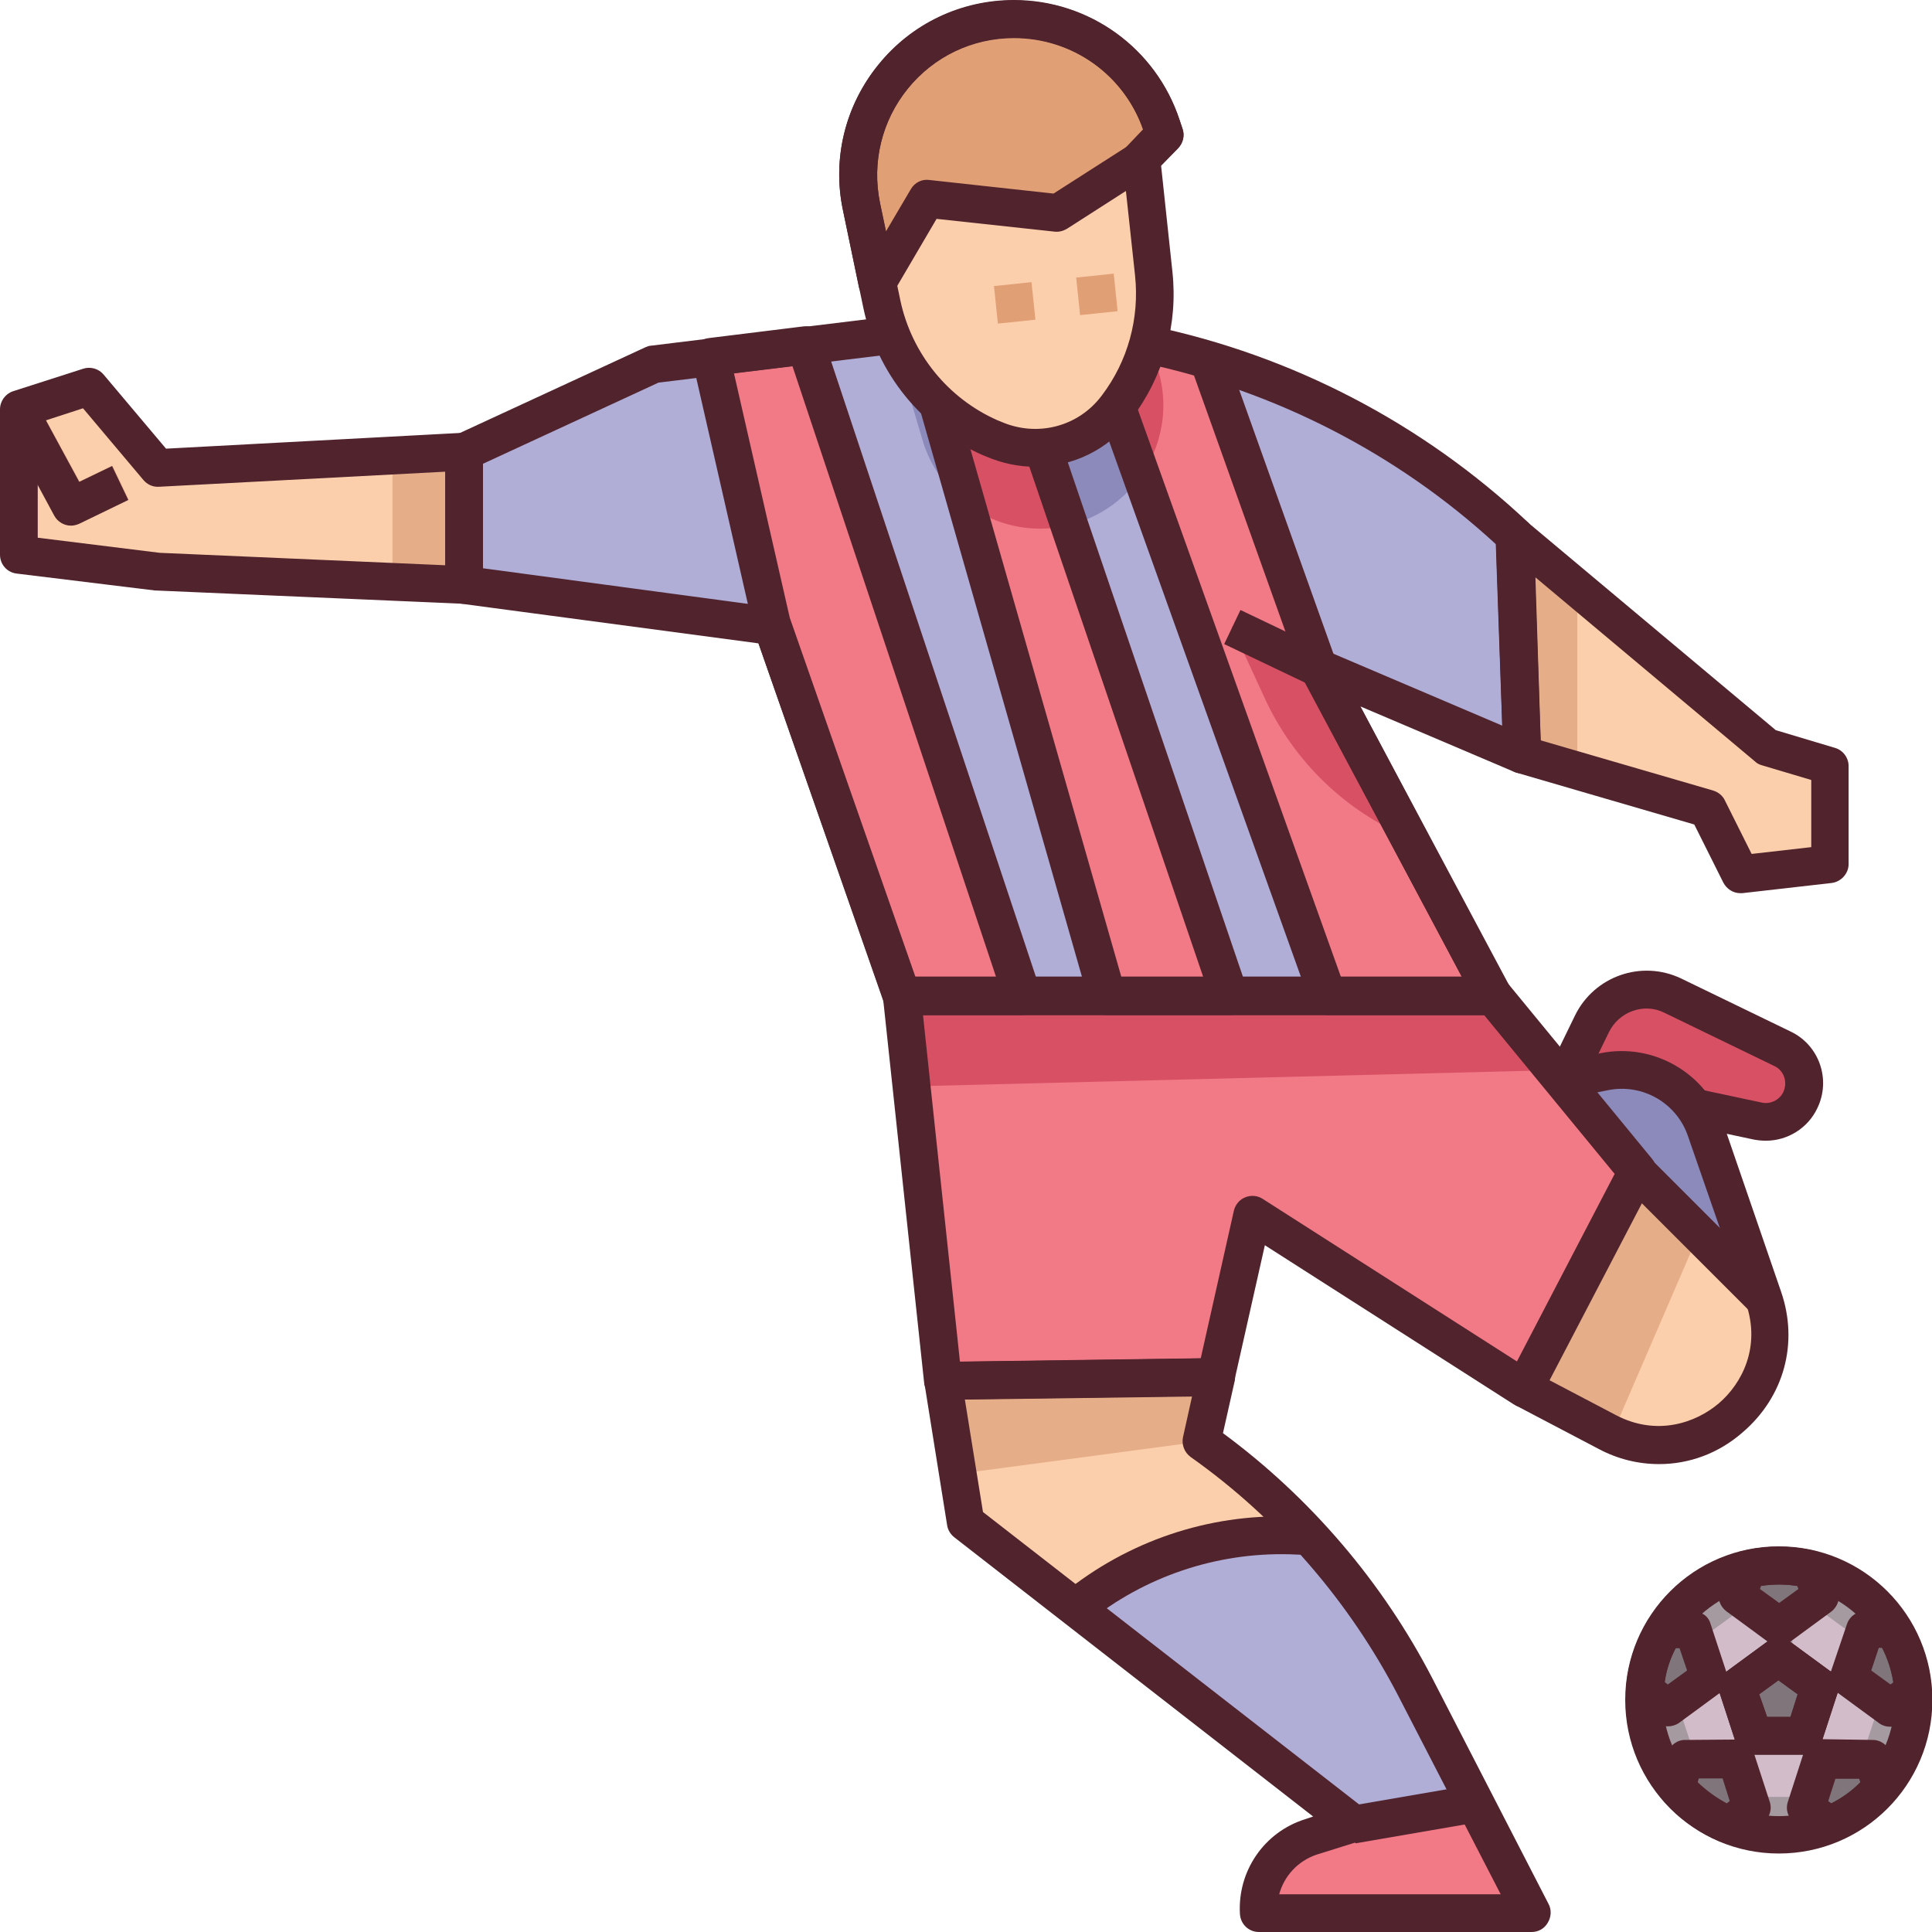 <svg id="Layer_1" enable-background="new 0 0 512 512" height="512" viewBox="0 0 512 512" width="512" xmlns="http://www.w3.org/2000/svg"><g id="XMLID_1_"><g id="XMLID_5133_"><g id="XMLID_3039_"><circle id="XMLID_3068_" cx="471.4" cy="450.5" fill="#d3bcc9" r="35.7"/><g id="XMLID_3066_"><path id="XMLID_3067_" d="m469 426h6v19h-6z" fill="#a59aa0"/></g><g id="XMLID_3064_"><path id="XMLID_3065_" d="m447.5 442.8h18.3v6h-18.3z" fill="#a59aa0" transform="matrix(.952 .306 -.306 .952 158.154 -118.278)"/></g><g id="XMLID_3062_"><path id="XMLID_3063_" d="m459.4 452.5h6v21.1h-6z" fill="#a59aa0" transform="matrix(.811 .585 -.585 .811 358.193 -182.973)"/></g><g id="XMLID_3060_"><path id="XMLID_3061_" d="m472.7 460.1h15.6v6h-15.6z" fill="#a59aa0" transform="matrix(.585 .811 -.811 .585 575.109 -197.497)"/></g><g id="XMLID_3058_"><path id="XMLID_3059_" d="m483.2 437.7h6v16.2h-6z" fill="#a59aa0" transform="matrix(.305 .952 -.952 .305 762.465 -153.178)"/></g><g id="XMLID_3056_"><path id="XMLID_3057_" d="m451.6 414.6h6v25.5h-6z" fill="#a59aa0" transform="matrix(.59 .808 -.808 .59 531.778 -191.755)"/></g><g id="XMLID_3054_"><path id="XMLID_3055_" d="m472.7 424.4h31.2v6h-31.2z" fill="#a59aa0" transform="matrix(.808 .589 -.589 .808 345.382 -205.595)"/></g><g id="XMLID_3052_"><path id="XMLID_3053_" d="m432.8 456.5h22.8v6h-22.8z" fill="#a59aa0" transform="matrix(.313 .95 -.95 .313 741.578 -106.261)"/></g><g id="XMLID_3050_"><path id="XMLID_3051_" d="m456.5 476.2h29.9v6h-29.9z" fill="#a59aa0"/></g><g id="XMLID_3047_"><path id="XMLID_3048_" d="m495.6 447h6v25h-6z" fill="#a59aa0" transform="matrix(.95 .312 -.312 .95 168.325 -132.68)"/></g><g fill="#7f757b"><path id="XMLID_3046_" d="m464.7 460-4.2-12.9 10.9-8 11 8-4.2 12.9z"/><path id="XMLID_3045_" d="m462.8 415.9-2.3 7 10.9 8 10.9-8-2.3-7.1c-2.8-.7-5.7-1.1-8.7-1.1-2.9.2-5.8.5-8.5 1.2z"/><path id="XMLID_3043_" d="m435.9 448.2 6.1 4.4 10.9-8-4.2-12.8h-7.5c-3.1 4.8-4.9 10.4-5.3 16.4z"/><path id="XMLID_3042_" d="m446.5 466.4-2.3 7.2c3.7 4.4 8.5 7.9 14 10.1l6.1-4.4-4.2-12.9z"/><path id="XMLID_3041_" d="m498.7 473.5-2.3-7.1-13.5-.1-4.2 12.9 6.1 4.4c5.3-2.2 10.1-5.7 13.9-10.1z"/><path id="XMLID_3040_" d="m507 448.2c-.4-6-2.3-11.6-5.3-16.4h-7.5l-4.3 12.9 10.9 8z"/></g></g><path id="XMLID_2031_" d="m465.9 297-51.1-10.9 7.2-14.8c3.9-8 13.4-11.3 21.4-7.4l29.1 14.1c5.1 2.4 7.2 8.5 4.7 13.6-2.1 4.1-6.8 6.4-11.3 5.4z" fill="#d85064"/><path id="XMLID_2032_" d="m425.3 284-10.6 2.1-10.8 81.9 21.9 11.5c23.6 12.4 50.2-10.4 41.5-35.6l-15.3-44.5c-3.7-11.1-15.2-17.7-26.7-15.4z" fill="#fccfac"/><path id="XMLID_2024_" d="m403.9 368 23.3 12.2 26-60.2-38.4-33.9z" fill="#e5ad88"/><path id="XMLID_609_" d="m433.9 310.5 33.4 33.4-15.3-44.5c-3.8-11.1-15.2-17.7-26.8-15.4l-10.6 2.1-4.4 33.1z" fill="#8b8aba"/><path id="XMLID_2029_" d="m322.2 365-3.8 17c23.8 16.9 43.3 39.3 56.7 65.2l30.8 59.8h-72.3c-.6-9.1 5.1-17.4 13.8-20.2l11.2-3.5-102.7-79.8-6-37.5 37-20.7z" fill="#fccfac"/><path id="XMLID_3070_" d="m249.9 366 3.9 24.6 64.6-8.6 3.8-17-35.3-19.7z" fill="#e5ad88"/><path id="XMLID_2033_" d="m395.7 264-99.3-41.9-57.4 41.9 10.9 102 72.3-1 9.7-43 72 46 30-57.5z" fill="#f27986"/><path id="XMLID_3071_" d="m296.4 222.1-57.4 41.9 2.5 23.9 170.3-4.3-16.1-19.6z" fill="#d85064"/><path id="XMLID_607_" d="m333.6 507h72.3l-30.8-59.8c-7.5-14.6-17-28.1-28-40l-5.2-.2c-20.6-.7-40.8 6.1-56.8 19.2l73.5 57.2-11.2 3.5c-8.7 2.7-14.4 11-13.8 20.1z" fill="#b0add6"/><path id="XMLID_529_" d="m358 483.5-10.6 3.3c-8.7 2.7-14.4 11.1-13.8 20.2h72.3l-15-29-32.3 5.4z" fill="#f27986"/><path id="XMLID_2036_" d="m123 119.7-81.1 4.3-18.2-21.5-18.7 6v38.5l36.9 4.5 81.1 3.5 17.3-27z" fill="#fccfac"/><path id="XMLID_3072_" d="m104 120.7v33.5l19.1.8 17.2-27-17.2-8.3z" fill="#e5ad88"/><path id="XMLID_2034_" d="m401.5 142 66.8 56 16.7 5v26l-23.7 2.7-8.7-17.4-49.1-14.3-22.8-50z" fill="#fccfac"/><path id="XMLID_3073_" d="m418 155.8-16.5-13.8-20.8 8 22.8 50 14.5 4.2z" fill="#e5ad88"/><path id="XMLID_2038_" d="m401.5 142c-44-41.2-103.9-60.8-163.7-53.4l-64.5 7.9-50.3 23.2v35.3l81.7 11 34.2 98h156.7l-46.2-87 53.9 23z" fill="#b0add6"/><path id="XMLID_2888_" d="m236.3 89 8.2 27.7c4.1 13.8 16.8 23.3 31.2 23.3 23.3 0 39.1-23.8 29.9-45.3l-1.4-3.3-41-14.4z" fill="#8b8aba"/><g fill="#f27986"><path id="XMLID_2026_" d="m204.7 166-16.3-71.4 25.1-3.1 57.4 172.5h-32z"/><path id="XMLID_2025_" d="m243.1 88 50.3 176h32.5l-60.2-176.9z"/><path id="XMLID_3044_" d="m320.5 95.5c-10-3-20.1-5.1-30.5-6.6l61.9 175h43.8l-46.2-87z"/></g><path id="XMLID_2927_" d="m265.7 87.1-22.6.9 13 45.5c5.5 4.2 12.3 6.6 19.6 6.6 2.7 0 5.2-.3 7.7-.9z" fill="#d85064"/><path id="XMLID_2925_" d="m302.9 125.3c5.7-8.6 7.3-19.9 2.8-30.6l-1.4-3.3c-4.7-1-9.5-1.8-14.2-2.5z" fill="#d85064"/><g id="XMLID_2039_"><path id="XMLID_2041_" d="m268.7 5.1c-26.2 0-45.8 24.1-40.4 49.7l5.4 25.8c3.3 15.8 14 28.9 28.7 35.4l1 .4c11.5 5 25 1.5 32.6-8.5 7.6-10.1 11.1-22.7 9.8-35.3l-3.3-30.5 6.2-6.3-.8-2.4c-5.6-16.9-21.4-28.3-39.2-28.3z" fill="#fccfac"/><path id="XMLID_2040_" d="m232.5 75 13.1-22.4 34.6 3.8 22.3-14.3 6.2-6.3-.8-2.4c-5.6-17-21.4-28.4-39.2-28.4-26.2 0-45.7 24.1-40.4 49.7z" fill="#e19f76"/></g><path id="XMLID_2037_" d="m349.5 177-23.1-11 8.8 19.1c7.7 16.7 21.4 29.9 38.3 37z" fill="#d85064"/><path id="XMLID_3019_" d="m14.5 136.6c.9 1.7 2.6 2.6 4.4 2.6.7 0 1.5-.2 2.2-.5l13-6.3-4.3-9-8.7 4.2-11.3-20.7-4.8 1.6v10.5z" fill="#e5ad88"/><g id="XMLID_2921_"><path id="XMLID_3140_" d="m264 75.1h10v10h-10z" fill="#e19f76" transform="matrix(.104 .995 -.995 .104 320.628 -195.719)"/></g><g id="XMLID_3138_"><path id="XMLID_3139_" d="m285.9 72.9h10v10h-10z" fill="#e19f76" transform="matrix(.104 .995 -.995 .104 337.947 -219.533)"/></g></g><g id="XMLID_4726_"><g id="XMLID_913_"><g id="XMLID_682_"><path id="XMLID_4287_" d="m471.4 491.2c-22.4 0-40.7-18.2-40.7-40.7s18.2-40.7 40.7-40.7 40.7 18.2 40.7 40.7-18.2 40.7-40.7 40.7zm0-71.3c-16.9 0-30.7 13.8-30.7 30.7s13.8 30.7 30.7 30.7 30.7-13.8 30.7-30.7-13.8-30.7-30.7-30.7z" fill="#50232d"/></g><g id="XMLID_681_"><path id="XMLID_4284_" d="m478.2 465h-13.5c-2.2 0-4.1-1.4-4.8-3.5l-4.2-12.9c-.7-2.1.1-4.3 1.8-5.6l10.9-8c1.8-1.3 4.1-1.3 5.9 0l10.9 8c1.7 1.3 2.5 3.5 1.8 5.6l-4.2 12.9c-.5 2.1-2.4 3.5-4.6 3.5zm-9.9-10h6.2l1.9-6-5.1-3.7-5.1 3.7z" fill="#50232d"/></g><g id="XMLID_931_"><path id="XMLID_4281_" d="m471.4 436c-1 0-2.1-.3-3-1l-10.9-8c-1.7-1.3-2.5-3.5-1.8-5.6l2.3-7c.5-1.6 1.9-2.9 3.5-3.3 6.5-1.6 13.3-1.6 19.8 0 1.7.4 3 1.7 3.5 3.3l2.3 7.1c.7 2-.1 4.3-1.8 5.6l-10.9 8c-.9.6-1.9.9-3 .9zm-5-14.9 5.1 3.7 5.1-3.7-.3-.8c-3.2-.5-6.4-.5-9.6 0z" fill="#50232d"/></g><g id="XMLID_678_"><path id="XMLID_4278_" d="m478.2 465h-13.5c-2.2 0-4.1-1.4-4.8-3.5l-4.2-12.9c-.7-2.1.1-4.3 1.8-5.6l10.9-8c1.8-1.3 4.1-1.3 5.9 0l10.9 8c1.7 1.3 2.5 3.5 1.8 5.6l-4.2 12.9c-.5 2.1-2.4 3.5-4.6 3.5zm-9.9-10h6.2l1.9-6-5.1-3.7-5.1 3.7z" fill="#50232d"/></g><g id="XMLID_673_"><path id="XMLID_4275_" d="m442 457.5c-1 0-2-.3-2.9-.9l-6.1-4.4c-1.4-1-2.2-2.7-2.1-4.4.4-6.6 2.5-13.1 6-18.7.9-1.5 2.5-2.2 4.2-2.2l7.5.1c2.2 0 4.1 1.2 4.7 3.3l4.2 12.8c.7 2.1 0 4.3-1.8 5.6l-10.9 8c-.8.5-1.8.8-2.8.8zm-.8-11.7.8.6 5.1-3.7-2-5.9h-1c-1.5 2.8-2.5 5.8-2.9 9z" fill="#50232d"/></g><g id="XMLID_653_"><path id="XMLID_4272_" d="m458.2 488.6c-.6 0-1.3-.1-1.9-.4-6.1-2.5-11.7-6.4-15.9-11.5-1.1-1.3-1.5-3.1-.9-4.8l2.3-7.2c.7-2.1 2.6-3.6 4.7-3.6l13.5-.1c2.2 0 4.1 1.5 4.8 3.6l4.2 12.9c.7 2.1-.1 4.3-1.8 5.6l-6.1 4.5c-.8.7-1.9 1-2.9 1zm-8.3-16.3c2.3 2.2 4.9 4.1 7.7 5.6l.8-.6-1.9-6h-6.3z" fill="#50232d"/></g><g id="XMLID_680_"><path id="XMLID_4269_" d="m484.7 488.6c-1 0-2.1-.3-3-1l-6.1-4.5c-1.7-1.3-2.5-3.5-1.8-5.6l4.2-13c.7-2.1 2.6-3.6 4.8-3.6l13.5.2c2.2 0 4.1 1.5 4.7 3.5l2.3 7.2c.5 1.6.2 3.5-.9 4.8-4.3 5.1-9.8 9.1-15.9 11.5-.6.4-1.2.5-1.8.5zm-.2-11.3.8.6c2.8-1.4 5.5-3.3 7.7-5.6l-.3-.9h-6.3z" fill="#50232d"/></g><g id="XMLID_929_"><path id="XMLID_4266_" d="m500.9 457.6c-1 0-2.1-.3-3-1l-10.9-8c-1.8-1.3-2.5-3.5-1.8-5.6l4.3-12.7c.7-2 2.6-3.3 4.7-3.3l7.5-.1c1.7 0 3.3.8 4.2 2.3 3.5 5.6 5.6 12.1 6 18.7.1 1.7-.7 3.4-2.1 4.4l-6.1 4.4c-.8.6-1.8.9-2.8.9zm-5-14.9 5.1 3.7.8-.6c-.5-3.2-1.5-6.2-2.9-9.1h-1z" fill="#50232d"/></g></g><g id="XMLID_746_"><g id="XMLID_1021_"><path id="XMLID_3498_" d="m274.4 123.7c-4.4 0-8.8-.9-13-2.7l-1-.4c-16.2-7.1-28-21.7-31.6-39l-5.4-25.8c-2.9-13.7.6-27.8 9.4-38.6s21.9-17.1 35.9-17.1c20 0 37.6 12.8 43.9 31.7l.8 2.4c.6 1.8.1 3.7-1.2 5.1l-4.5 4.6 3 28.1c1.5 13.9-2.3 27.7-10.8 38.9-6.1 8.3-15.7 12.8-25.5 12.8zm-5.7-113.6c-11 0-21.2 4.9-28.1 13.4s-9.6 19.6-7.4 30.3l5.4 25.8c3 14.1 12.6 26 25.8 31.8l1 .4c9.5 4.1 20.4 1.3 26.6-7 6.9-9.1 10-20.4 8.8-31.8l-3.3-30.5c-.2-1.5.3-3 1.4-4l4-4.2c-5-14.5-18.7-24.2-34.2-24.2z" fill="#50232d"/></g><g id="XMLID_905_"><path id="XMLID_3495_" d="m232.5 80c-.3 0-.5 0-.8-.1-2-.3-3.7-1.9-4.1-3.9l-4.2-20.3c-2.9-13.7.6-27.8 9.4-38.6 8.8-10.9 21.9-17.1 35.9-17.1 20 0 37.7 12.8 43.9 31.8l.8 2.4c.6 1.8.1 3.7-1.2 5.1l-6.2 6.3c-.3.3-.6.5-.9.7l-22.3 14.3c-1 .6-2.1.9-3.2.8l-31.4-3.4-11.5 19.6c-.8 1.5-2.4 2.4-4.2 2.4zm36.2-70c-11 0-21.2 4.9-28.1 13.4s-9.6 19.5-7.4 30.3l1.6 7.6 6.6-11.2c1-1.7 2.9-2.7 4.9-2.4l32.9 3.6 20.3-13 3.6-3.7c-5.2-14.8-18.9-24.6-34.4-24.6z" fill="#50232d"/></g></g><g id="XMLID_906_"><path id="XMLID_3494_" d="m325.2 166.5h25.6v10h-25.6z" fill="#50232d" transform="matrix(.903 .431 -.431 .903 106.841 -128.852)"/></g><g id="XMLID_869_"><path id="XMLID_3491_" d="m122.9 160c-.1 0-.1 0-.2 0l-81.1-3.5c-.1 0-.3 0-.4 0l-36.8-4.5c-2.5-.3-4.4-2.4-4.4-5v-38.5c0-2.2 1.4-4.1 3.4-4.8l18.7-6c1.9-.6 4 0 5.3 1.5l16.6 19.7 78.6-4.2c1.4-.1 2.8.4 3.7 1.4 1 .9 1.6 2.3 1.6 3.6v35.3c0 1.4-.6 2.7-1.6 3.6-.8.9-2.1 1.4-3.4 1.4zm-80.6-13.5 75.7 3.3v-24.8l-75.9 4c-1.6.1-3.1-.6-4.1-1.8l-16-19-12 3.9v30.4z" fill="#50232d"/></g><g id="XMLID_873_"><path id="XMLID_3490_" d="m18.8 139.3c-1.8 0-3.5-1-4.4-2.6l-13.9-25.8 8.8-4.8 11.7 21.6 8.7-4.2 4.3 9-13 6.3c-.7.3-1.4.5-2.2.5z" fill="#50232d"/></g><g id="XMLID_899_"><path id="XMLID_3486_" d="m461.2 236.7c-1.9 0-3.6-1.1-4.5-2.8l-7.7-15.4-47-13.7c-2.1-.6-3.5-2.5-3.6-4.6l-2-58c-.1-2 1-3.8 2.8-4.7s3.9-.6 5.4.7l66 55.3 15.7 4.7c2.1.6 3.6 2.6 3.6 4.8v26c0 2.5-2 4.7-4.5 5l-23.7 2.7c-.1 0-.3 0-.5 0zm-52.9-40.5 45.7 13.3c1.3.4 2.5 1.3 3.1 2.6l7.1 14.2 15.8-1.8v-17.8l-13.1-3.9c-.7-.2-1.3-.5-1.8-1l-58.2-48.8z" fill="#50232d"/></g><g id="XMLID_907_"><path id="XMLID_3481_" d="m403.9 373c-.9 0-1.9-.3-2.7-.8l-66-42.2-8.1 36c-.5 2.3-2.5 3.9-4.8 3.9l-72.3 1s0 0-.1 0c-2.6 0-4.7-1.9-5-4.5l-10.9-102c-.2-1.4.3-2.8 1.3-3.9s2.3-1.7 3.7-1.7h156.7c1.5 0 2.9.7 3.9 1.8l38.2 46.5c1.3 1.5 1.5 3.7.6 5.5l-30 57.5c-.6 1.2-1.8 2.2-3.1 2.5-.5.3-1 .4-1.4.4zm-159.3-104 9.8 91.9 63.8-.9 8.8-39.2c.4-1.6 1.5-2.9 3-3.5s3.2-.5 4.6.4l67.4 43.1 25.9-49.7-34.6-42.1z" fill="#50232d"/></g><g id="XMLID_795_"><path id="XMLID_3480_" d="m439.7 388c-5.5 0-11-1.3-16.2-4.1l-21.9-11.5 4.7-8.9 21.9 11.5c10.8 5.7 21.2 2.1 27.3-3.1s11.2-14.9 7.2-26.5l-15.4-44.4c-3-8.7-12-13.9-21.1-12.1l-10.6 2.1-2-9.8 10.6-2.1c13.9-2.8 27.9 5.2 32.5 18.7l15.3 44.5c4.7 13.6.8 27.9-10.2 37.3-6.4 5.6-14.2 8.4-22.1 8.4z" fill="#50232d"/></g><g id="XMLID_901_"><path id="XMLID_3479_" d="m427 322.2h47.3v10h-47.3z" fill="#50232d" transform="matrix(.707 .707 -.707 .707 363.176 -222.78)"/></g><g id="XMLID_902_"><path id="XMLID_3476_" d="m405.9 512h-72.3c-2.6 0-4.8-2-5-4.7-.7-11.4 6.4-21.8 17.3-25.2l2.1-.7-95.1-74c-1-.8-1.7-1.9-1.9-3.2l-6-37.5c-.2-1.4.2-2.9 1.1-4s2.3-1.8 3.8-1.8l72.3-1c1.5 0 3 .7 4 1.9s1.3 2.8 1 4.2l-3.1 13.8c23.2 17.1 42.3 39.5 55.5 65l30.8 59.8c.8 1.5.7 3.4-.2 4.9-.9 1.6-2.5 2.5-4.3 2.5zm-66.9-10h58.7l-27.1-52.5c-13-25.1-32-47.1-55.1-63.4-1.6-1.2-2.4-3.2-2-5.2l2.4-10.8-60.2.8 4.8 29.8 101.1 78.6c1.5 1.1 2.2 3 1.9 4.8s-1.6 3.3-3.4 3.9l-11.2 3.5c-5 1.7-8.6 5.7-9.9 10.5z" fill="#50232d"/></g><g id="XMLID_497_"><path id="XMLID_3475_" d="m369.7 464.2h10v32.7h-10z" fill="#50232d" transform="matrix(.17 .986 -.986 .17 784.609 29.644)"/></g><g id="XMLID_903_"><path id="XMLID_3474_" d="m288.2 430-6.3-7.8c17-13.8 38.3-21 60.1-20.3l5.2.2-.3 10-5.2-.2c-19.4-.5-38.4 5.9-53.5 18.1z" fill="#50232d"/></g><g id="XMLID_908_"><path id="XMLID_3471_" d="m270.9 269h-32c-2.1 0-4-1.3-4.7-3.4l-34.2-98c-.1-.2-.1-.4-.2-.5l-16.3-71.4c-.3-1.4 0-2.8.8-4s2.1-1.9 3.5-2.1l25.1-3.1c2.4-.3 4.6 1.1 5.4 3.4l57.4 172.5c.5 1.5.3 3.2-.7 4.5s-2.5 2.1-4.1 2.1zm-28.4-10h21.5l-54-162-15.5 1.9 15 65.7z" fill="#50232d"/></g><g id="XMLID_787_"><path id="XMLID_3470_" d="m325.9 269h-32.5c-2.2 0-4.2-1.5-4.8-3.6l-44.9-157.2 9.6-2.7 43.9 153.5h21.7l-47.3-138.8 9.5-3.2 49.5 145.4c.5 1.5.3 3.2-.7 4.5-.9 1.3-2.4 2.1-4 2.1z" fill="#50232d"/></g><g id="XMLID_2737_"><path id="XMLID_3300_" d="m395.9 269h-44c-2.1 0-4-1.3-4.7-3.3l-55.9-156.1 9.4-3.4 54.7 152.8h32.1l-42.5-79.6c-.1-.2-.2-.4-.3-.7l-29.1-81.5 9.4-3.4 29 81.2 46.2 86.6c.8 1.5.8 3.4-.1 4.9-.8 1.6-2.4 2.5-4.2 2.5z" fill="#50232d"/></g><g id="XMLID_784_"><path id="XMLID_3299_" d="m395.7 269h-156.7c-2.1 0-4-1.3-4.7-3.4l-33.3-95.1-78.7-10.5c-2.5-.3-4.3-2.5-4.3-5v-35.3c0-1.9 1.1-3.7 2.9-4.5l50.2-23.2c.5-.2 1-.4 1.5-.4l62.9-7.7 1.2 9.9-62.2 7.6-46.5 21.5v27.7l77.4 10.4c1.9.3 3.4 1.5 4.1 3.3l33.1 94.6h144.8l-42.3-79.6c-1-1.9-.7-4.2.7-5.7 1.4-1.6 3.7-2 5.6-1.2l46.7 19.9-1.7-48.1c-26.2-24.1-58.5-40.6-93.3-48l2.1-9.8c37.3 7.8 71.8 25.8 99.6 51.9 1 .9 1.5 2.2 1.6 3.5l2 58c.1 1.7-.8 3.3-2.2 4.3s-3.2 1.1-4.8.5l-40.9-17.4 39.5 74.5c.8 1.5.8 3.4-.1 4.9-.8 1.5-2.4 2.4-4.2 2.4z" fill="#50232d"/></g><g id="XMLID_812_"><path id="XMLID_3298_" d="m468 302.3c-1.1 0-2.1-.1-3.2-.3l-16.9-3.6 2.1-9.8 16.9 3.6c2.3.5 4.7-.7 5.7-2.8 1.2-2.6.2-5.7-2.4-6.9l-29.1-14.1c-2.6-1.3-5.6-1.5-8.4-.5s-5 3-6.3 5.6l-7.2 14.8-9-4.4 7.2-14.8c5.1-10.4 17.6-14.8 28.1-9.8l29.1 14.1c7.5 3.6 10.7 12.7 7 20.3-2.5 5.3-7.9 8.6-13.6 8.6z" fill="#50232d"/></g></g></g></svg>